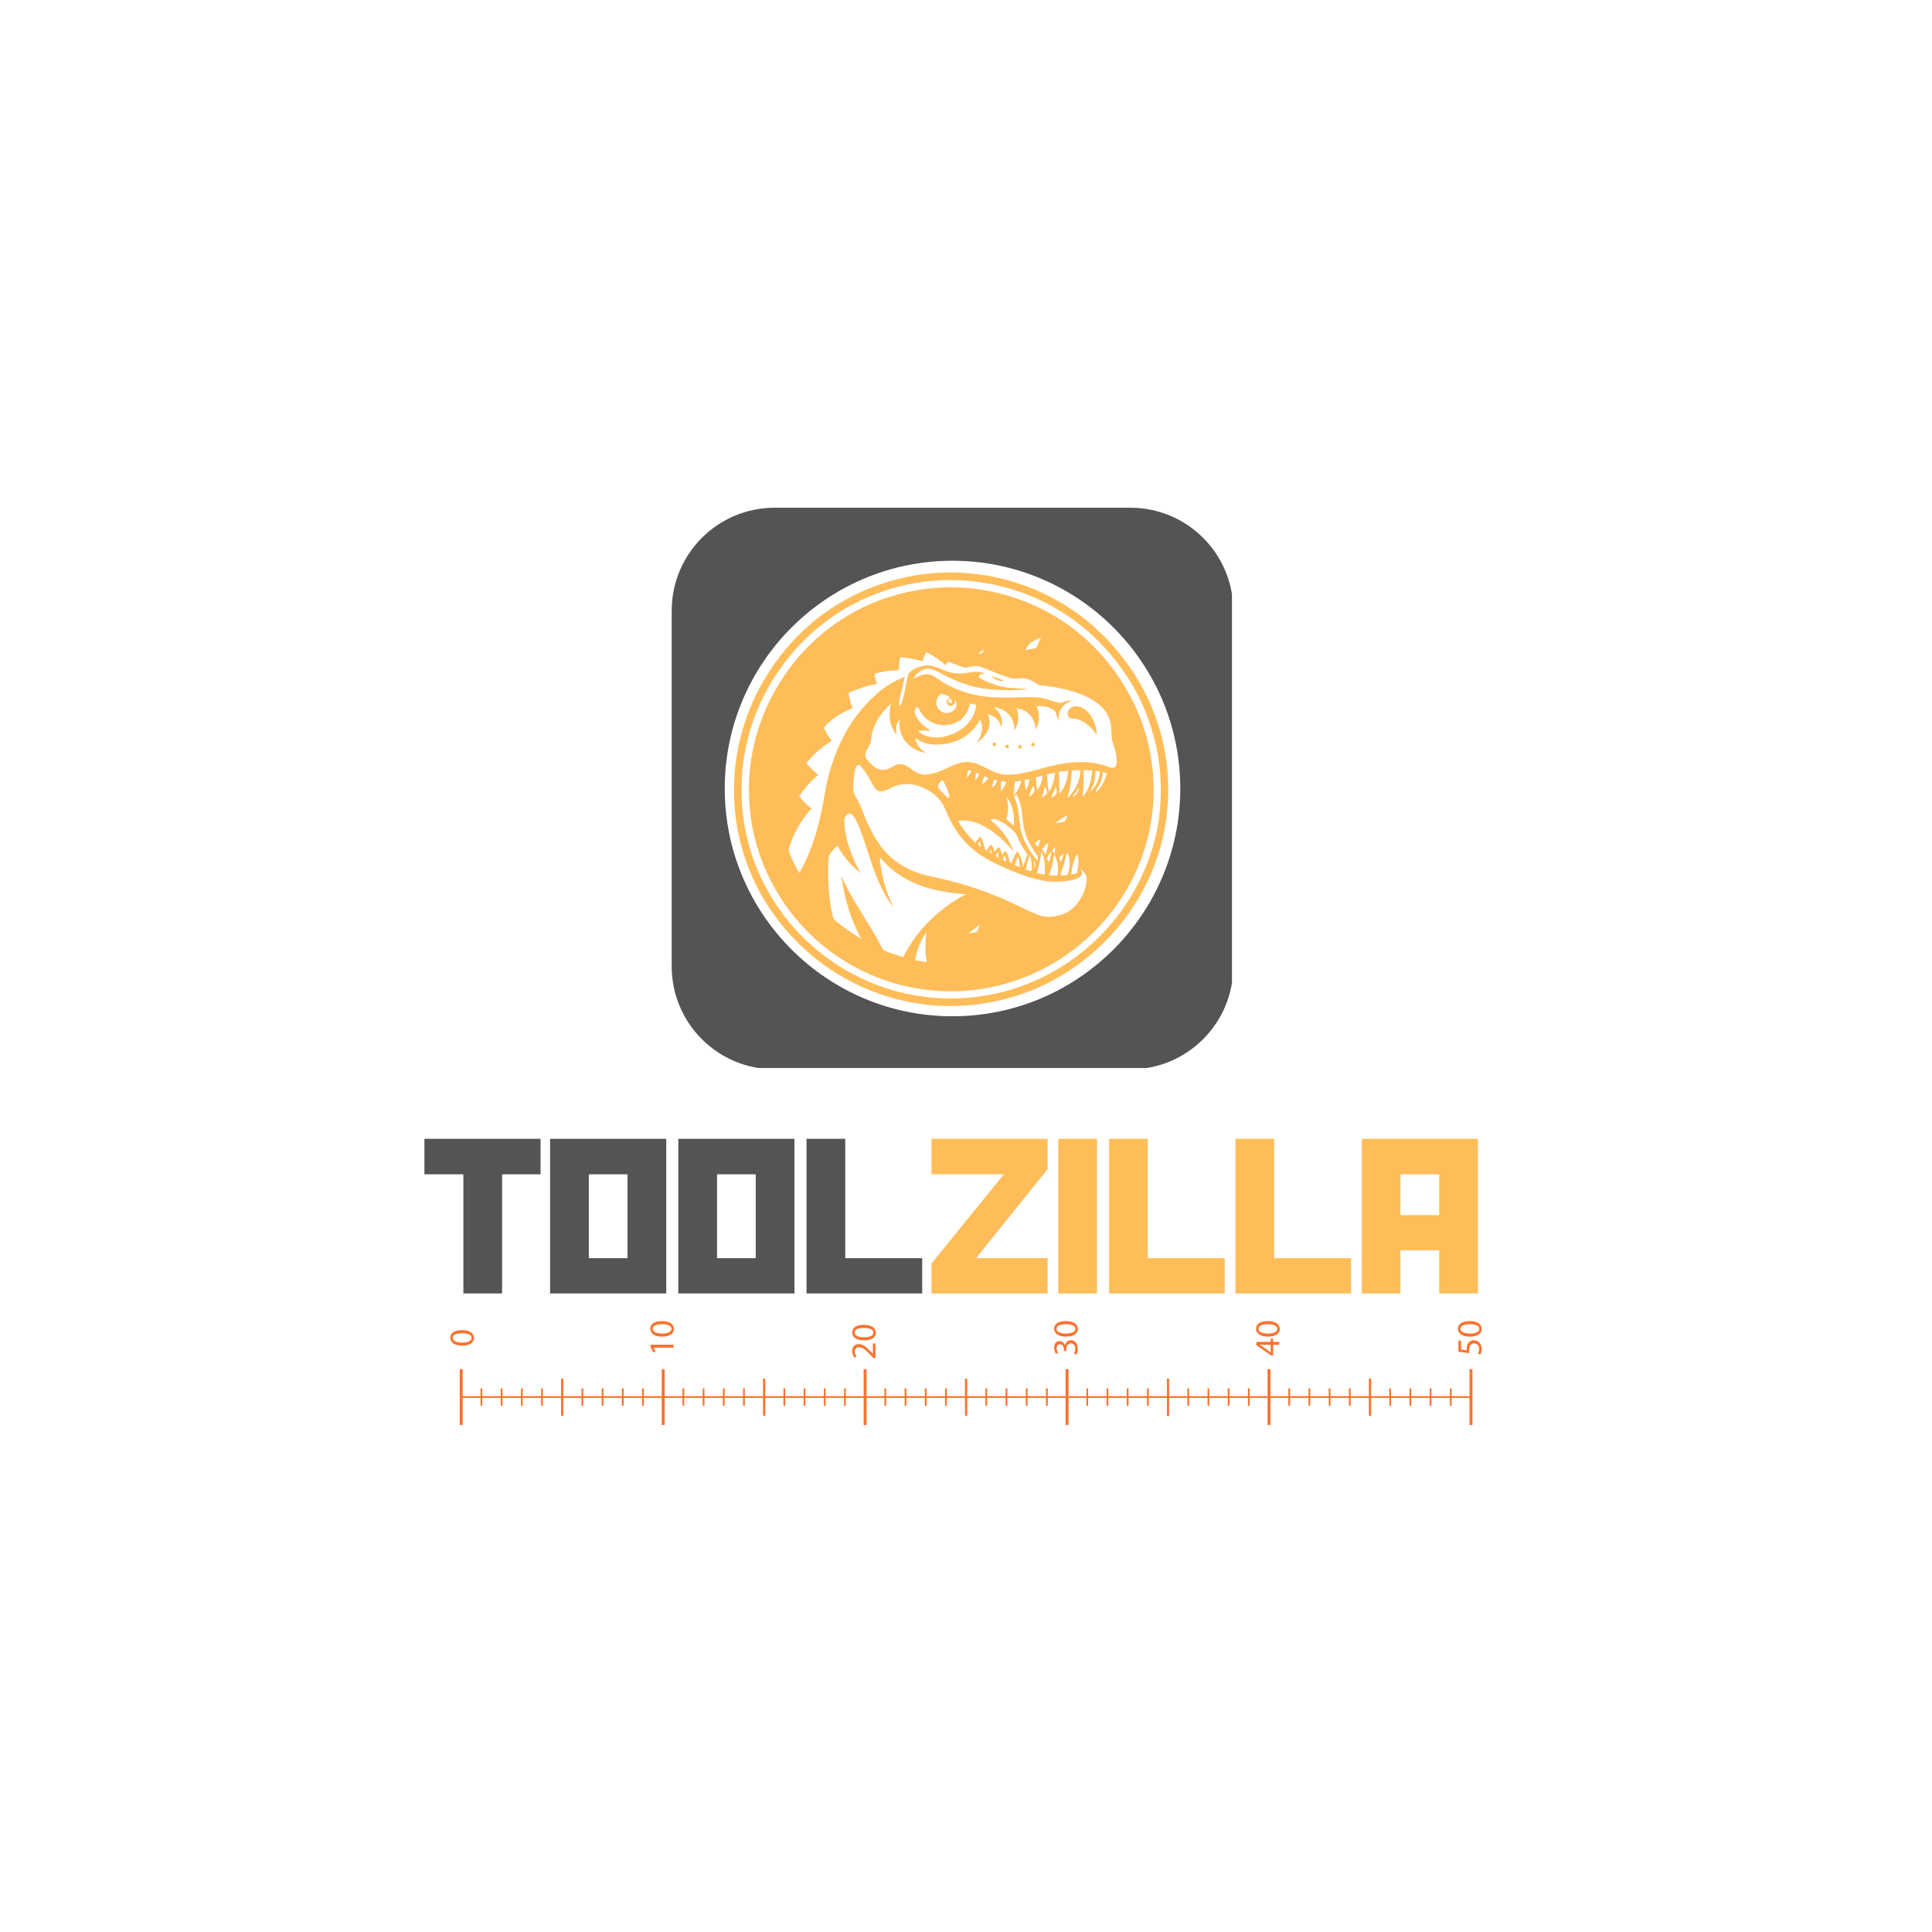 <?xml version="1.0" encoding="UTF-8"?> <svg xmlns="http://www.w3.org/2000/svg" xmlns:xlink="http://www.w3.org/1999/xlink" width="500" zoomAndPan="magnify" viewBox="0 0 375 375" height="500" preserveAspectRatio="xMidYMid meet" version="1.0"><defs><g></g><clipPath id="501d484b10"><path d="M 130.375 98.547 L 239.125 98.547 L 239.125 207.297 L 130.375 207.297 Z M 130.375 98.547 " clip-rule="nonzero"></path></clipPath><clipPath id="ebd2ccff06"><path d="M 142.109 111 L 227 111 L 227 195.512 L 142.109 195.512 Z M 142.109 111 " clip-rule="nonzero"></path></clipPath><clipPath id="2d2a6dd6f2"><path d="M 89 265 L 286 265 L 286 276.633 L 89 276.633 Z M 89 265 " clip-rule="nonzero"></path></clipPath><clipPath id="bca167ded6"><path d="M 87.406 258 L 92 258 L 92 262 L 87.406 262 Z M 87.406 258 " clip-rule="nonzero"></path></clipPath><clipPath id="22911bd738"><path d="M 126 256.383 L 131 256.383 L 131 260 L 126 260 Z M 126 256.383 " clip-rule="nonzero"></path></clipPath><clipPath id="d590358b0c"><path d="M 204 256.383 L 210 256.383 L 210 260 L 204 260 Z M 204 256.383 " clip-rule="nonzero"></path></clipPath><clipPath id="de9e388daa"><path d="M 243 256.383 L 249 256.383 L 249 260 L 243 260 Z M 243 256.383 " clip-rule="nonzero"></path></clipPath><clipPath id="805fd28ac6"><path d="M 283 260 L 287.656 260 L 287.656 263 L 283 263 Z M 283 260 " clip-rule="nonzero"></path></clipPath><clipPath id="301bc27c7e"><path d="M 283 256.383 L 287.656 256.383 L 287.656 260 L 283 260 Z M 283 256.383 " clip-rule="nonzero"></path></clipPath></defs><g clip-path="url(#501d484b10)"><path fill="#545454" d="M 184.879 197.258 C 160.504 197.258 140.672 177.426 140.672 153.051 C 140.672 128.672 160.504 108.84 184.879 108.84 C 209.258 108.84 229.09 128.672 229.09 153.051 C 229.09 177.426 209.258 197.258 184.879 197.258 Z M 219.398 98.547 L 150.363 98.547 C 139.324 98.547 130.375 107.492 130.375 118.531 L 130.375 187.57 C 130.375 198.605 139.324 207.555 150.363 207.555 L 219.398 207.555 C 230.438 207.555 239.383 198.605 239.383 187.57 L 239.383 118.531 C 239.383 107.492 230.438 98.547 219.398 98.547 " fill-opacity="1" fill-rule="nonzero"></path></g><g clip-path="url(#ebd2ccff06)"><path fill="#ffbd59" d="M 225.539 143.258 C 224.27 138.137 222.035 133.297 218.949 129.02 C 216.352 125.379 213.227 122.117 209.645 119.449 C 206.059 116.785 201.992 114.633 197.695 113.254 C 192.203 111.434 186.398 110.762 180.633 111.293 C 172.012 112.109 163.637 115.609 157.113 121.312 C 150.355 127.219 145.484 135.27 143.516 144.035 C 142.199 149.688 142.137 155.609 143.219 161.305 C 144.223 166.457 146.195 171.375 149.039 175.793 C 151.602 179.781 154.812 183.312 158.539 186.242 C 165.66 191.875 174.652 195.109 183.742 195.266 C 188.664 195.336 193.605 194.578 198.258 192.969 C 209.707 189.039 219.273 179.969 223.762 168.723 C 227.051 160.711 227.621 151.656 225.539 143.258 Z M 224.637 160.812 C 223.289 167.594 220.203 174.023 215.707 179.281 C 211.391 184.371 205.902 188.348 199.715 190.855 C 191.758 194.09 182.758 194.68 174.445 192.516 C 169.41 191.215 164.672 188.953 160.48 185.875 C 152.703 180.203 147.059 171.66 144.926 162.27 C 144.27 159.418 143.941 156.504 143.941 153.582 C 143.832 146.617 145.672 139.656 149.047 133.57 C 152.984 126.52 158.984 120.574 166.223 116.949 C 171.203 114.434 176.648 112.969 182.223 112.648 C 187.832 112.336 193.496 113.23 198.766 115.172 C 203.145 116.824 207.25 119.207 210.812 122.242 C 214.234 125.133 217.125 128.621 219.469 132.434 C 222.113 136.758 223.887 141.598 224.754 146.594 C 225.547 151.309 225.508 156.121 224.637 160.82 Z M 224.637 160.812 " fill-opacity="1" fill-rule="nonzero"></path></g><path fill="#ffbd59" d="M 210.477 137.621 C 209.777 137.188 208.863 136.875 208.07 137.242 C 207.273 137.609 206.922 138.723 207.562 139.32 C 208.078 139.586 208.699 139.43 209.238 139.633 C 210.805 140.148 212.027 141.379 212.926 142.727 C 212.816 141.918 212.723 141.09 212.434 140.328 C 212.059 139.266 211.43 138.246 210.477 137.621 Z M 210.477 137.621 " fill-opacity="1" fill-rule="nonzero"></path><path fill="#ffbd59" d="M 200.34 144.223 C 199.871 144.434 200.348 145.152 200.727 144.816 C 201.109 144.48 200.688 143.973 200.34 144.223 Z M 200.34 144.223 " fill-opacity="1" fill-rule="nonzero"></path><path fill="#ffbd59" d="M 219.242 134.863 C 217.078 130.883 214.281 127.234 210.922 124.188 C 203.074 117.02 192.203 113.27 181.598 114.105 C 179.043 114.316 176.5 114.734 174.039 115.453 C 166.527 117.48 159.707 121.891 154.719 127.852 C 149.734 133.812 146.516 141.082 145.617 148.734 C 145.043 153.949 145.445 159.285 146.949 164.312 C 149.648 173.477 155.836 181.566 163.977 186.562 C 168.242 189.203 172.98 190.996 177.926 191.836 C 182.922 192.734 188.09 192.578 193.043 191.477 C 200.012 189.949 206.512 186.43 211.684 181.52 C 217.195 176.305 221.184 169.48 222.906 162.094 C 223.871 158.164 224.098 154.074 223.777 150.043 C 223.336 144.723 221.793 139.555 219.242 134.863 Z M 199.949 124.82 C 200.598 124.367 201.336 124.07 202.039 123.723 C 201.758 124.414 201.438 125.102 201.117 125.777 C 200.426 125.941 199.73 126.066 199.031 126.184 C 199.316 125.723 199.551 125.211 199.949 124.82 Z M 190.988 126.074 C 190.863 126.332 190.809 126.652 190.613 126.859 C 190.379 126.867 190.137 126.859 189.906 126.84 C 190.223 126.52 190.613 126.301 190.988 126.074 Z M 177.637 186.344 C 177.98 184.41 178.684 182.508 179.844 180.91 C 179.539 182.852 179.547 184.832 179.859 186.773 C 179.121 186.633 178.379 186.5 177.637 186.344 Z M 181.91 177.352 C 179.172 179.695 176.883 182.57 175.301 185.812 C 174.078 185.383 172.848 184.98 171.637 184.527 C 171.453 184.441 171.383 184.223 171.273 184.066 C 170.516 182.664 169.746 181.277 168.91 179.922 C 166.969 176.672 164.812 173.531 163.316 170.039 C 163.875 174.289 165.109 178.473 167.172 182.234 C 165.305 181.09 163.48 179.852 161.82 178.426 C 161.719 178.215 161.688 177.98 161.633 177.754 C 160.898 174.605 160.691 171.367 160.75 168.148 C 160.781 167.516 160.75 166.875 160.891 166.254 C 161.203 165.387 161.898 164.734 162.566 164.141 C 163.629 166.246 165.234 168.055 167.086 169.496 C 165.996 167.672 165.195 165.691 164.578 163.668 C 164.18 162.254 163.859 160.797 163.898 159.332 C 163.906 158.914 163.992 158.43 164.352 158.156 C 164.711 157.883 165.094 157.875 165.387 158.109 C 165.816 158.477 166.059 159.008 166.309 159.504 C 167.172 161.383 167.789 163.363 168.434 165.324 C 169.34 168.148 170.297 170.969 171.73 173.57 C 172.23 174.469 172.809 175.316 173.461 176.109 C 171.918 173.086 171.031 169.746 170.742 166.363 C 172.277 168.203 174.164 169.715 176.281 170.82 C 179.727 172.66 183.656 173.289 187.504 173.57 C 185.469 174.566 183.633 175.902 181.91 177.352 Z M 189.469 180.965 C 188.992 181.043 188.508 181.098 188.027 181.121 C 188.711 180.547 189.445 180.016 190.207 179.547 C 189.973 180.023 189.828 180.578 189.469 180.965 Z M 209.832 174.281 C 209.184 175.379 208.32 176.391 207.188 177.031 C 206.199 177.586 205.078 177.832 203.961 177.949 C 202.551 178.082 201.227 177.461 199.965 176.922 C 197.695 175.895 195.492 174.738 193.168 173.836 C 189.141 172.191 184.941 171.016 180.695 170.102 C 178.379 169.637 176.117 168.77 174.188 167.391 C 172.762 166.387 171.527 165.133 170.562 163.676 C 169.191 161.703 168.211 159.488 167.352 157.254 C 167.047 156.473 166.738 155.695 166.285 154.984 C 165.965 154.48 165.652 153.941 165.629 153.332 C 165.566 152.312 165.715 151.285 165.816 150.27 C 165.91 149.688 165.973 149.031 166.395 148.586 C 166.668 148.316 167.008 148.594 167.188 148.82 C 167.969 149.789 168.605 150.855 169.215 151.938 C 169.559 152.547 169.855 153.285 170.555 153.559 C 171.535 153.785 172.41 153.16 173.258 152.781 C 174.918 151.977 176.883 152.031 178.59 152.648 C 180.297 153.262 182.043 154.488 183.016 156.152 C 183.578 157.184 183.957 158.289 184.496 159.332 C 185.617 161.516 187.152 163.488 189.07 165.031 C 190.527 166.23 192.195 167.133 193.902 167.938 C 196.355 169.051 198.859 170.117 201.5 170.734 C 203.746 171.25 206.121 171.305 208.359 170.742 C 208.973 170.578 209.699 170.359 209.969 169.723 C 210.156 169.379 209.887 169.043 209.77 168.723 C 210.383 169.16 210.938 169.801 210.922 170.602 C 210.914 171.895 210.445 173.148 209.832 174.281 Z M 182.09 152.602 C 182.121 152.078 182.516 151.672 182.922 151.395 C 183.594 152.289 183.957 153.363 184.262 154.434 C 184.363 154.648 184.199 154.812 184.043 154.93 C 183.523 154.488 183.086 153.965 182.594 153.488 C 182.359 153.238 182.059 152.977 182.09 152.602 Z M 191.168 160.473 C 193.332 161.68 195.172 163.395 196.762 165.289 C 195.859 162.871 194.309 160.758 192.266 159.184 C 192.477 158.992 192.773 158.922 193.051 158.992 C 194.059 159.23 194.953 159.793 195.75 160.441 C 196.387 160.961 197.105 161.477 197.41 162.285 C 197.922 163.559 198.641 164.742 199.434 165.848 C 199.152 166.691 198.75 167.484 198.531 168.352 L 198.391 168.297 L 198.523 168.273 C 198.445 167.445 198.234 166.637 197.898 165.871 C 197.805 165.676 197.703 165.473 197.527 165.332 C 197.348 165.195 197.324 165.496 197.238 165.582 C 196.848 166.184 196.59 166.859 196.27 167.492 L 196.137 167.547 C 195.75 166.777 195.781 165.801 195.133 165.156 C 194.898 165.395 194.695 165.66 194.488 165.918 C 194.355 165.402 194.23 164.875 193.902 164.445 C 193.496 164.617 193.277 165.016 193.051 165.363 C 192.812 164.891 192.812 164.25 192.32 163.938 C 191.938 164.234 191.781 164.711 191.539 165.109 C 191.395 165.008 191.207 164.93 191.168 164.742 C 190.887 163.953 190.863 163.035 190.27 162.387 C 189.852 162.684 189.625 163.16 189.336 163.566 C 188.02 162.301 186.828 160.891 185.93 159.301 C 187.754 159.109 189.594 159.52 191.168 160.473 Z M 187.629 150.895 C 187.723 150.426 187.84 149.965 187.918 149.5 L 188.578 149.641 C 188.371 150.129 188.043 150.559 187.629 150.895 Z M 189.297 151.402 C 189.359 150.934 189.391 150.457 189.414 149.988 C 189.641 150.066 189.875 150.152 190.098 150.246 C 189.883 150.668 189.688 151.113 189.297 151.402 Z M 190.605 152.156 C 190.762 151.664 190.895 151.168 190.996 150.66 C 191.27 150.777 191.539 150.887 191.812 151.012 C 191.516 151.484 191.152 151.969 190.605 152.156 Z M 192.539 152.867 C 192.672 152.344 192.82 151.828 192.906 151.309 C 193.137 151.379 193.371 151.457 193.598 151.539 C 193.348 152.062 193.027 152.555 192.539 152.867 Z M 195.375 154.719 C 196.652 156.262 196.895 158.367 196.793 160.301 C 196.316 159.816 195.797 159.387 195.305 158.93 C 195.797 157.582 195.766 156.09 195.375 154.719 Z M 199.152 153.363 C 198.953 152.727 198.961 152.047 198.875 151.387 C 199.184 151.355 199.496 151.301 199.801 151.23 C 199.738 151.977 199.512 152.703 199.152 153.363 Z M 200.566 152.57 C 200.742 152.859 200.883 153.223 200.773 153.559 C 200.527 154.02 200.176 154.488 199.637 154.625 C 199.926 153.934 200.191 153.215 200.566 152.57 Z M 201.297 166.02 C 201.547 166.293 201.398 166.66 201.352 166.969 C 200.695 166.371 200.246 165.605 199.77 164.867 C 198.969 163.582 198.297 162.18 198.07 160.668 C 197.742 158.633 197.773 156.473 196.809 154.602 L 197.27 154.199 C 198.359 155.977 198.359 158.117 198.648 160.121 C 198.922 162.301 200.035 164.266 201.297 166.02 Z M 208.188 154.727 C 208.273 154.41 208.512 154.176 208.707 153.926 C 208.902 153.676 209.207 153.176 209.473 152.82 C 209.387 153.629 208.902 154.34 208.188 154.727 Z M 209.059 169.355 C 208.84 169.738 208.297 169.637 207.93 169.746 C 208.016 169.113 208 168.465 208.227 167.859 C 208.449 167.25 208.723 166.426 209.066 165.746 C 209.496 166.906 209.363 168.195 209.059 169.363 Z M 207.219 154.828 C 207.305 154.324 207.469 153.832 207.586 153.332 C 207.867 152.094 208.008 150.824 208.016 149.555 C 208.582 149.5 209.16 149.469 209.738 149.477 C 209.598 151.477 208.77 153.504 207.219 154.828 Z M 206.652 167.172 C 206.809 166.605 206.875 166.012 207.156 165.48 C 207.602 166.199 207.609 167.094 207.594 167.914 C 207.539 168.574 207.469 169.27 207.148 169.863 C 206.73 169.922 206.301 169.91 205.871 169.914 C 206.043 168.98 206.441 168.102 206.652 167.172 Z M 205.855 167.273 C 205.777 166.984 205.566 166.668 205.684 166.363 L 206.441 165.637 C 206.363 166.223 206.168 166.777 205.855 167.273 Z M 205.637 154.066 C 205.629 152.656 205.574 151.246 205.527 149.828 C 206.129 149.742 206.738 149.664 207.344 149.609 C 207.188 151.199 206.777 152.883 205.637 154.059 Z M 207.18 158.25 C 207 158.68 206.859 159.141 206.59 159.52 C 206.004 159.629 205.418 159.707 204.828 159.762 C 205.551 159.176 206.363 158.703 207.18 158.25 Z M 202.277 164.906 C 202.621 164.422 202.934 163.898 203.434 163.566 C 203.449 164.375 203.191 165.148 202.887 165.895 C 202.723 165.527 202.559 165.172 202.27 164.898 Z M 202.77 169.754 C 202.27 169.668 201.781 169.59 201.281 169.488 C 201.453 168.809 201.594 168.117 201.773 167.438 C 201.953 166.762 202 165.988 202.133 165.266 C 202.816 166.645 202.887 168.234 202.77 169.746 Z M 203.238 166.566 C 203.441 166.066 203.766 165.629 204.102 165.211 C 204.008 165.918 203.812 166.605 203.668 167.305 C 203.48 167.086 203.207 166.875 203.238 166.566 Z M 204.234 167.891 C 204.383 167.227 204.43 166.543 204.609 165.887 C 204.914 166.207 205 166.652 205.133 167.055 C 205.426 167.984 205.348 168.973 205.281 169.922 C 204.719 169.938 204.148 169.922 203.59 169.879 C 203.828 169.23 204.094 168.574 204.234 167.891 Z M 204.188 165.133 C 204.375 164.891 204.586 164.664 204.812 164.453 C 204.805 164.844 204.781 165.234 204.734 165.621 C 204.547 165.457 204.375 165.289 204.188 165.133 Z M 205.047 154.035 C 204.82 154.426 204.43 154.672 204.047 154.875 C 204.258 154.098 204.695 153.402 204.945 152.641 C 205.062 153.09 205.188 153.574 205.047 154.035 Z M 203.59 153.621 C 203.348 152.539 203.285 151.434 203.223 150.324 C 203.746 150.191 204.273 150.066 204.805 149.973 C 204.625 151.254 204.383 152.578 203.59 153.621 Z M 203.285 153.84 C 203.059 154.27 202.645 154.57 202.254 154.836 C 202.402 154.113 202.676 153.426 202.801 152.695 C 203.02 153.051 203.176 153.434 203.285 153.84 Z M 201.297 153.309 C 201.188 152.5 201.141 151.688 201.062 150.879 L 202.379 150.574 C 202.254 151.539 202.031 152.609 201.297 153.309 Z M 201.977 162.863 C 201.836 163.379 201.617 163.859 201.492 164.375 C 201.273 164.172 201.062 163.961 200.867 163.738 C 201.164 163.363 201.539 163.066 201.969 162.863 Z M 200.828 168.59 C 200.75 168.086 200.711 167.57 200.652 167.062 C 201.109 167.453 200.922 168.086 200.828 168.59 Z M 200.277 169.09 C 199.871 169.012 199.465 168.902 199.07 168.77 C 199.293 167.859 199.527 166.945 199.848 166.066 C 200.324 167 200.277 168.07 200.277 169.09 Z M 196.754 154.348 C 196.785 153.465 196.918 152.594 196.957 151.719 C 197.379 151.664 197.797 151.625 198.219 151.578 C 198.008 152.617 197.535 153.613 196.754 154.348 Z M 194.277 153.512 C 194.27 152.883 194.285 152.25 194.309 151.617 L 195.312 151.734 C 195.125 152.406 194.766 153.02 194.277 153.512 Z M 197.969 168.32 C 197.633 168.172 197.301 168.039 196.957 167.898 C 197.129 167.336 197.363 166.801 197.551 166.246 C 197.836 166.891 197.836 167.617 197.969 168.32 Z M 195.312 167.156 C 195.094 167.078 194.867 167.016 194.672 166.891 C 194.773 166.645 194.781 166.168 195.07 166.105 C 195.172 166.449 195.25 166.801 195.312 167.156 Z M 193.816 166.457 C 193.637 166.348 193.449 166.238 193.262 166.137 C 193.41 165.863 193.543 165.582 193.754 165.348 C 193.793 165.715 193.801 166.082 193.816 166.457 Z M 192.438 165.699 L 192.094 165.434 C 192.164 165.195 192.266 164.961 192.383 164.742 C 192.43 165.062 192.445 165.379 192.438 165.699 Z M 190.473 164.414 C 190.246 164.281 190.043 164.125 189.852 163.945 C 189.934 163.723 190.035 163.512 190.152 163.301 C 190.27 163.668 190.379 164.039 190.473 164.414 Z M 210.305 149.469 C 210.859 149.492 211.414 149.516 211.973 149.555 C 211.848 151.363 211.457 153.309 210.125 154.633 C 210.172 154.035 210.234 153.441 210.297 152.852 C 210.383 151.727 210.312 150.598 210.305 149.469 Z M 212.637 152.453 C 212.332 152.875 212.027 153.301 211.613 153.621 C 211.762 153.223 212.004 152.875 212.152 152.477 C 212.52 151.562 212.582 150.574 212.629 149.609 L 213.492 149.758 C 213.391 150.699 213.188 151.664 212.637 152.453 Z M 212.73 153.77 C 212.66 153.191 213.125 152.805 213.383 152.344 C 213.836 151.594 213.93 150.699 214.117 149.867 L 214.848 150.051 C 214.516 151.457 213.836 152.828 212.73 153.77 Z M 216.758 147.934 C 216.742 148.301 216.672 148.719 216.336 148.93 C 216.004 149.141 215.598 149.008 215.262 148.883 C 212.926 147.957 210.352 147.785 207.867 148.012 C 205.379 148.238 202.934 148.961 200.504 149.617 C 198.328 150.121 196.031 150.73 193.809 150.113 C 191.969 149.602 190.434 148.293 188.531 147.973 C 186.965 147.668 185.43 148.309 184.043 148.977 C 182.656 149.648 180.996 150.395 179.32 150.355 C 178.543 150.27 177.801 149.973 177.18 149.492 C 176.406 148.922 175.566 148.254 174.551 148.324 C 173.969 148.332 173.484 148.68 173.004 148.961 C 172.262 149.391 171.328 149.578 170.508 149.273 C 169.691 148.969 169.137 148.383 168.598 147.777 C 168.281 147.41 167.914 146.988 167.953 146.469 C 167.977 145.453 168.98 144.801 169.059 143.793 C 169.238 140.98 170.812 138.41 172.926 136.602 C 172.426 138.629 172.605 140.996 174.055 142.609 C 173.828 141.621 173.875 140.477 174.566 139.68 C 174.445 141.285 174.855 142.984 175.996 144.176 C 176.945 145.293 178.34 145.898 179.75 146.164 C 179.25 145.773 178.699 145.422 178.324 144.902 C 177.973 144.441 177.754 143.879 177.715 143.305 C 178.598 143.902 179.602 144.34 180.672 144.465 C 182.727 144.699 184.809 144.309 186.648 143.352 C 188.16 142.523 189.445 141.238 190.207 139.688 C 190.691 140.469 190.691 141.441 190.473 142.305 C 190.309 143 189.941 143.625 189.555 144.207 C 190.66 143.469 191.633 142.414 191.969 141.098 C 192.188 140.266 192.047 139.375 191.695 138.598 C 192.438 138.777 193.16 139.137 193.652 139.742 C 194.012 140.156 194.223 140.672 194.402 141.176 C 194.57 140.281 194.465 139.312 194.027 138.504 C 193.762 138.012 193.316 137.668 192.945 137.266 C 194.16 137.414 195.375 137.988 196.09 139.012 C 196.691 139.82 196.934 140.84 196.895 141.832 C 197.688 140.539 197.93 138.879 197.285 137.469 C 198.25 137.637 199.23 138.004 199.902 138.762 C 200.574 139.516 200.938 140.578 201.078 141.605 C 201.734 140.195 201.945 138.496 201.164 137.086 C 202.363 137.023 203.684 137.117 204.641 137.926 C 204.953 138.129 204.984 138.52 205.078 138.848 C 205.172 139.172 205.379 139.562 205.598 139.891 C 205.488 139.305 205.434 138.684 205.668 138.121 C 206.113 137.047 207.102 136.266 208.203 135.934 C 207.68 135.926 207.156 136.012 206.668 136.18 C 206.301 136.289 205.926 136.508 205.527 136.398 C 204.531 136.203 203.598 135.777 202.605 135.566 C 200.789 135.176 198.93 135.324 197.09 135.371 C 194.441 135.41 191.75 135.441 189.148 134.84 C 186.828 134.352 184.605 133.414 182.594 132.16 C 181.738 131.621 180.918 130.812 179.828 130.867 C 178.941 130.93 178.129 131.367 177.32 131.699 C 177.816 130.695 178.816 129.926 179.945 129.809 C 180.848 129.723 181.668 130.203 182.445 130.602 C 184.715 131.832 187.113 132.863 189.641 133.414 C 192.93 134.125 196.316 133.984 199.66 133.836 C 198.148 133.555 196.598 133.664 195.078 133.391 C 193.902 133.219 192.789 132.801 191.695 132.355 C 191.121 132.09 190.512 131.863 190.027 131.453 C 189.883 131.273 190.098 131.102 190.223 130.992 C 190.512 130.82 190.871 130.789 191.191 130.727 C 190.496 130.453 189.75 130.344 189.008 130.414 C 188.391 130.469 187.793 130.617 187.176 130.672 C 185.859 130.805 184.496 130.656 183.273 130.109 C 182.051 129.566 180.625 128.941 179.195 129.246 C 178.152 129.457 177.062 129.902 176.367 130.734 C 175.676 132.84 175.691 135.152 174.668 137.156 C 174.422 136.445 174.574 135.691 174.762 134.988 C 175.082 133.789 175.34 132.574 175.621 131.367 C 171.723 132.84 168.566 135.785 166.129 139.098 C 163.113 143.211 161.234 148.074 160.262 153.059 C 159.449 157.969 158.414 162.918 156.207 167.406 C 155.875 168.102 155.516 168.77 155.141 169.441 C 154.309 168.016 153.543 166.527 153.074 164.938 C 153.871 161.969 155.461 159.223 157.504 156.941 C 156.613 156.246 155.82 155.445 155.141 154.539 C 156.137 152.969 157.426 151.594 158.828 150.379 C 157.977 149.719 157.215 148.961 156.535 148.129 C 157.875 146.398 159.59 144.973 161.422 143.785 C 160.828 142.992 160.324 142.137 159.895 141.238 C 161.375 139.508 163.363 138.27 165.473 137.469 C 165.133 136.5 164.812 135.512 164.711 134.492 C 166.48 133.664 168.359 133.102 170.266 132.707 C 169.961 132.105 169.754 131.461 169.77 130.781 C 171.281 130.289 172.895 130.148 174.477 130.078 C 174.5 129.238 174.539 128.391 174.754 127.57 C 176.219 127.688 177.66 127.945 179.082 128.328 C 179.25 127.727 179.461 127.125 179.805 126.598 C 181.16 127.258 182.414 128.102 183.547 129.098 C 183.688 128.879 183.816 128.652 184.004 128.473 C 184.387 128.488 184.73 128.715 185.09 128.832 C 185.859 129.105 186.617 129.434 187.418 129.621 C 188.406 129.395 189.461 129.074 190.457 129.465 C 192.32 130.164 194.137 131.016 196.055 131.582 C 197.152 131.957 198.328 131.438 199.434 131.785 C 200.262 132.02 200.961 132.535 201.688 132.973 C 203.773 133.195 205.863 133.523 207.891 134.109 C 209.914 134.691 211.707 135.426 213.266 136.703 C 214.414 137.629 215.293 138.918 215.551 140.383 C 215.855 141.715 215.574 143.133 216.078 144.426 C 216.492 145.531 216.789 146.734 216.75 147.941 Z M 183.742 136.164 C 183.672 136.719 184.34 137.195 184.84 136.93 C 185.301 136.797 185.391 136.234 185.336 135.824 C 185.586 136.242 185.805 136.758 185.555 137.234 C 185.074 138.52 183.172 138.785 182.297 137.754 C 181.395 136.891 181.637 135.199 182.773 134.652 C 183.367 134.785 183.926 135.027 184.434 135.371 C 184.121 135.551 183.727 135.77 183.742 136.164 Z M 184.59 135.652 C 184.762 135.887 184.84 136.148 184.738 136.43 C 184.543 136.438 184.348 136.43 184.152 136.422 L 183.996 136.059 C 184.059 135.762 184.301 135.66 184.582 135.652 Z M 185.176 140.422 C 186.844 139.797 188.027 138.301 188.238 136.531 C 188.641 136.633 189.055 136.719 189.469 136.789 C 189.359 138.465 188.469 140.023 187.184 141.074 C 185.789 142.23 184.082 142.945 182.281 143.133 C 180.84 143.195 179.211 142.945 178.191 141.84 C 179.012 141.801 179.836 141.785 180.664 141.824 C 179.406 140.996 178.082 140 177.609 138.504 C 177.422 138.012 177.586 137.25 178.23 137.281 C 178.621 138.238 179.211 139.129 180.07 139.727 C 181.543 140.793 183.461 141.059 185.168 140.422 Z M 185.176 140.422 " fill-opacity="1" fill-rule="nonzero"></path><path fill="#ffbd59" d="M 195.398 144.535 C 195.148 144.613 195.039 144.957 195.25 145.137 C 195.461 145.312 195.688 145.246 195.797 145.059 C 195.906 144.871 195.688 144.426 195.398 144.535 Z M 195.398 144.535 " fill-opacity="1" fill-rule="nonzero"></path><path fill="#ffbd59" d="M 192.852 144.168 C 192.469 144.371 192.789 144.996 193.168 144.785 C 193.551 144.574 193.27 143.863 192.852 144.168 Z M 192.852 144.168 " fill-opacity="1" fill-rule="nonzero"></path><path fill="#ffbd59" d="M 197.758 144.691 C 197.418 144.949 197.836 145.523 198.18 145.246 C 198.523 144.965 198.102 144.316 197.758 144.691 Z M 197.758 144.691 " fill-opacity="1" fill-rule="nonzero"></path><path fill="#ffbd59" d="M 194.906 132.168 C 194.098 131.723 193.199 131.461 192.297 131.273 C 193.043 131.809 193.949 132.332 194.906 132.168 Z M 194.906 132.168 " fill-opacity="1" fill-rule="nonzero"></path><g clip-path="url(#2d2a6dd6f2)"><path fill="#fa722e" d="M 89.809 265.754 L 89.238 265.754 L 89.238 276.586 L 89.809 276.586 L 89.809 271.34 L 93.273 271.34 L 93.273 272.859 L 93.613 272.859 L 93.613 271.34 L 97.191 271.34 L 97.191 272.859 L 97.531 272.859 L 97.531 271.34 L 101.113 271.34 L 101.113 272.859 L 101.453 272.859 L 101.453 271.34 L 105.031 271.34 L 105.031 272.859 L 105.371 272.859 L 105.371 271.34 L 108.91 271.34 L 108.91 274.801 L 109.336 274.801 L 109.336 271.34 L 112.871 271.34 L 112.871 272.859 L 113.211 272.859 L 113.211 271.34 L 116.793 271.34 L 116.793 272.859 L 117.133 272.859 L 117.133 271.34 L 120.711 271.34 L 120.711 272.859 L 121.051 272.859 L 121.051 271.34 L 124.633 271.34 L 124.633 272.859 L 124.973 272.859 L 124.973 271.34 L 128.438 271.34 L 128.438 276.586 L 129.008 276.586 L 129.008 271.34 L 132.473 271.34 L 132.473 272.859 L 132.812 272.859 L 132.812 271.34 L 136.391 271.34 L 136.391 272.859 L 136.73 272.859 L 136.73 271.34 L 140.312 271.34 L 140.312 272.859 L 140.652 272.859 L 140.652 271.34 L 144.23 271.34 L 144.23 272.859 L 144.57 272.859 L 144.57 271.34 L 148.105 271.34 L 148.105 274.801 L 148.535 274.801 L 148.535 271.34 L 152.07 271.34 L 152.07 272.859 L 152.41 272.859 L 152.41 271.34 L 155.988 271.34 L 155.988 272.859 L 156.328 272.859 L 156.328 271.34 L 159.91 271.34 L 159.91 272.859 L 160.25 272.859 L 160.25 271.34 L 163.828 271.34 L 163.828 272.859 L 164.168 272.859 L 164.168 271.34 L 167.633 271.34 L 167.633 276.586 L 168.203 276.586 L 168.203 271.34 L 171.668 271.34 L 171.668 272.859 L 172.008 272.859 L 172.008 271.34 L 175.59 271.34 L 175.59 272.859 L 175.93 272.859 L 175.93 271.34 L 179.508 271.34 L 179.508 272.859 L 179.848 272.859 L 179.848 271.34 L 183.43 271.34 L 183.43 272.859 L 183.77 272.859 L 183.77 271.34 L 187.305 271.34 L 187.305 274.801 L 187.73 274.801 L 187.73 271.34 L 191.27 271.34 L 191.27 272.859 L 191.609 272.859 L 191.609 271.34 L 195.188 271.34 L 195.188 272.859 L 195.527 272.859 L 195.527 271.34 L 199.109 271.34 L 199.109 272.859 L 199.449 272.859 L 199.449 271.34 L 203.027 271.34 L 203.027 272.859 L 203.367 272.859 L 203.367 271.34 L 206.832 271.34 L 206.832 276.586 L 207.402 276.586 L 207.402 271.34 L 210.867 271.34 L 210.867 272.859 L 211.207 272.859 L 211.207 271.34 L 214.789 271.34 L 214.789 272.859 L 215.125 272.859 L 215.125 271.34 L 218.707 271.34 L 218.707 272.859 L 219.047 272.859 L 219.047 271.34 L 222.629 271.34 L 222.629 272.859 L 222.965 272.859 L 222.965 271.34 L 226.504 271.34 L 226.504 274.801 L 226.93 274.801 L 226.93 271.34 L 230.465 271.34 L 230.465 272.859 L 230.805 272.859 L 230.805 271.34 L 234.387 271.34 L 234.387 272.859 L 234.727 272.859 L 234.727 271.34 L 238.305 271.34 L 238.305 272.859 L 238.645 272.859 L 238.645 271.34 L 242.227 271.34 L 242.227 272.859 L 242.566 272.859 L 242.566 271.34 L 246.031 271.34 L 246.031 276.586 L 246.602 276.586 L 246.602 271.34 L 250.066 271.34 L 250.066 272.859 L 250.406 272.859 L 250.406 271.34 L 253.984 271.34 L 253.984 272.859 L 254.324 272.859 L 254.324 271.34 L 257.906 271.34 L 257.906 272.859 L 258.246 272.859 L 258.246 271.34 L 261.824 271.34 L 261.824 272.859 L 262.164 272.859 L 262.164 271.34 L 265.699 271.34 L 265.699 274.801 L 266.129 274.801 L 266.129 271.34 L 269.664 271.34 L 269.664 272.859 L 270.004 272.859 L 270.004 271.34 L 273.586 271.34 L 273.586 272.859 L 273.926 272.859 L 273.926 271.34 L 277.504 271.34 L 277.504 272.859 L 277.844 272.859 L 277.844 271.34 L 281.426 271.34 L 281.426 272.859 L 281.766 272.859 L 281.766 271.34 L 285.23 271.34 L 285.23 276.586 L 285.801 276.586 L 285.801 265.754 L 285.23 265.754 L 285.23 271 L 281.766 271 L 281.766 269.484 L 281.426 269.484 L 281.426 271 L 277.844 271 L 277.844 269.484 L 277.504 269.484 L 277.504 271 L 273.926 271 L 273.926 269.484 L 273.586 269.484 L 273.586 271 L 270.004 271 L 270.004 269.484 L 269.664 269.484 L 269.664 271 L 266.129 271 L 266.129 267.586 L 265.699 267.586 L 265.699 271 L 262.164 271 L 262.164 269.484 L 261.824 269.484 L 261.824 271 L 258.246 271 L 258.246 269.484 L 257.906 269.484 L 257.906 271 L 254.324 271 L 254.324 269.484 L 253.984 269.484 L 253.984 271 L 250.406 271 L 250.406 269.484 L 250.066 269.484 L 250.066 271 L 246.602 271 L 246.602 265.754 L 246.031 265.754 L 246.031 271 L 242.566 271 L 242.566 269.484 L 242.227 269.484 L 242.227 271 L 238.645 271 L 238.645 269.484 L 238.305 269.484 L 238.305 271 L 234.727 271 L 234.727 269.484 L 234.387 269.484 L 234.387 271 L 230.805 271 L 230.805 269.484 L 230.465 269.484 L 230.465 271 L 226.93 271 L 226.93 267.586 L 226.504 267.586 L 226.504 271 L 222.965 271 L 222.965 269.484 L 222.629 269.484 L 222.629 271 L 219.047 271 L 219.047 269.484 L 218.707 269.484 L 218.707 271 L 215.125 271 L 215.125 269.484 L 214.789 269.484 L 214.789 271 L 211.207 271 L 211.207 269.484 L 210.867 269.484 L 210.867 271 L 207.402 271 L 207.402 265.754 L 206.832 265.754 L 206.832 271 L 203.367 271 L 203.367 269.484 L 203.027 269.484 L 203.027 271 L 199.449 271 L 199.449 269.484 L 199.109 269.484 L 199.109 271 L 195.527 271 L 195.527 269.484 L 195.188 269.484 L 195.188 271 L 191.609 271 L 191.609 269.484 L 191.27 269.484 L 191.27 271 L 187.73 271 L 187.73 267.586 L 187.305 267.586 L 187.305 271 L 183.77 271 L 183.77 269.484 L 183.43 269.484 L 183.43 271 L 179.848 271 L 179.848 269.484 L 179.508 269.484 L 179.508 271 L 175.93 271 L 175.93 269.484 L 175.59 269.484 L 175.59 271 L 172.008 271 L 172.008 269.484 L 171.668 269.484 L 171.668 271 L 168.203 271 L 168.203 265.754 L 167.633 265.754 L 167.633 271 L 164.168 271 L 164.168 269.484 L 163.828 269.484 L 163.828 271 L 160.25 271 L 160.25 269.484 L 159.91 269.484 L 159.91 271 L 156.328 271 L 156.328 269.484 L 155.988 269.484 L 155.988 271 L 152.41 271 L 152.41 269.484 L 152.07 269.484 L 152.07 271 L 148.535 271 L 148.535 267.586 L 148.105 267.586 L 148.105 271 L 144.57 271 L 144.57 269.484 L 144.23 269.484 L 144.23 271 L 140.652 271 L 140.652 269.484 L 140.312 269.484 L 140.312 271 L 136.73 271 L 136.73 269.484 L 136.391 269.484 L 136.391 271 L 132.812 271 L 132.812 269.484 L 132.473 269.484 L 132.473 271 L 129.008 271 L 129.008 265.754 L 128.438 265.754 L 128.438 271 L 124.973 271 L 124.973 269.484 L 124.633 269.484 L 124.633 271 L 121.051 271 L 121.051 269.484 L 120.711 269.484 L 120.711 271 L 117.133 271 L 117.133 269.484 L 116.793 269.484 L 116.793 271 L 113.211 271 L 113.211 269.484 L 112.871 269.484 L 112.871 271 L 109.336 271 L 109.336 267.586 L 108.91 267.586 L 108.91 271 L 105.371 271 L 105.371 269.484 L 105.031 269.484 L 105.031 271 L 101.453 271 L 101.453 269.484 L 101.113 269.484 L 101.113 271 L 97.531 271 L 97.531 269.484 L 97.191 269.484 L 97.191 271 L 93.613 271 L 93.613 269.484 L 93.273 269.484 L 93.273 271 L 89.809 271 Z M 89.809 265.754 " fill-opacity="1" fill-rule="nonzero"></path></g><g clip-path="url(#bca167ded6)"><path fill="#fa722e" d="M 89.656 258.18 C 91.168 258.18 92 258.742 92 259.727 C 92 260.594 91.188 261.184 89.719 261.195 C 88.227 261.195 87.406 260.555 87.406 259.648 C 87.406 258.715 88.242 258.18 89.656 258.18 Z M 89.727 260.594 C 90.879 260.594 91.535 260.238 91.535 259.691 C 91.535 259.074 90.82 258.781 89.684 258.781 C 88.59 258.781 87.871 259.062 87.871 259.684 C 87.871 260.211 88.516 260.594 89.727 260.594 Z M 89.727 260.594 " fill-opacity="1" fill-rule="nonzero"></path></g><path fill="#fa722e" d="M 126.844 261.582 L 126.844 261.598 L 127.262 262.367 L 126.805 262.484 L 126.285 261.512 L 126.285 261 L 130.727 261 L 130.727 261.582 Z M 126.844 261.582 " fill-opacity="1" fill-rule="nonzero"></path><g clip-path="url(#22911bd738)"><path fill="#fa722e" d="M 128.457 256.426 C 129.969 256.426 130.805 256.988 130.805 257.973 C 130.805 258.84 129.988 259.43 128.52 259.441 C 127.027 259.441 126.207 258.797 126.207 257.895 C 126.207 256.961 127.043 256.426 128.457 256.426 Z M 128.527 258.84 C 129.684 258.84 130.34 258.484 130.34 257.938 C 130.34 257.32 129.621 257.027 128.484 257.027 C 127.391 257.027 126.672 257.309 126.672 257.93 C 126.672 258.457 127.316 258.84 128.527 258.84 Z M 128.527 258.84 " fill-opacity="1" fill-rule="nonzero"></path></g><path fill="#fa722e" d="M 169.926 263.613 L 169.559 263.613 L 169.098 263.141 C 168.02 262.008 167.445 261.492 166.773 261.488 C 166.324 261.488 165.906 261.707 165.906 262.367 C 165.906 262.773 166.109 263.105 166.281 263.312 L 165.859 263.504 C 165.598 263.195 165.406 262.758 165.406 262.246 C 165.406 261.289 166.062 260.883 166.699 260.883 C 167.52 260.883 168.184 261.48 169.086 262.418 L 169.414 262.773 L 169.426 262.773 L 169.426 260.773 L 169.926 260.773 Z M 169.926 263.613 " fill-opacity="1" fill-rule="nonzero"></path><path fill="#fa722e" d="M 167.656 257.152 C 169.168 257.152 170 257.711 170 258.695 C 170 259.566 169.188 260.152 167.719 260.168 C 166.227 260.168 165.406 259.523 165.406 258.621 C 165.406 257.684 166.242 257.152 167.656 257.152 Z M 167.727 259.566 C 168.879 259.566 169.535 259.211 169.535 258.664 C 169.535 258.047 168.82 257.754 167.684 257.754 C 166.59 257.754 165.871 258.031 165.871 258.656 C 165.871 259.184 166.516 259.566 167.727 259.566 Z M 167.727 259.566 " fill-opacity="1" fill-rule="nonzero"></path><path fill="#fa722e" d="M 208.434 262.746 C 208.543 262.574 208.715 262.176 208.715 261.762 C 208.715 260.988 208.223 260.746 207.852 260.754 C 207.23 260.762 206.965 261.324 206.965 261.902 L 206.965 262.238 L 206.512 262.238 L 206.512 261.902 C 206.512 261.465 206.285 260.914 205.762 260.914 C 205.402 260.914 205.09 261.137 205.09 261.691 C 205.09 262.047 205.246 262.391 205.383 262.582 L 204.945 262.738 C 204.777 262.504 204.605 262.055 204.605 261.574 C 204.605 260.699 205.125 260.305 205.664 260.305 C 206.121 260.305 206.512 260.578 206.711 261.125 L 206.723 261.125 C 206.832 260.578 207.242 260.133 207.867 260.133 C 208.578 260.133 209.199 260.688 209.199 261.754 C 209.199 262.254 209.043 262.691 208.898 262.91 Z M 208.434 262.746 " fill-opacity="1" fill-rule="nonzero"></path><g clip-path="url(#d590358b0c)"><path fill="#fa722e" d="M 206.855 256.426 C 208.363 256.426 209.199 256.988 209.199 257.973 C 209.199 258.84 208.387 259.43 206.914 259.441 C 205.426 259.441 204.605 258.801 204.605 257.895 C 204.605 256.961 205.438 256.426 206.855 256.426 Z M 206.922 258.84 C 208.078 258.84 208.734 258.484 208.734 257.938 C 208.734 257.32 208.016 257.027 206.883 257.027 C 205.789 257.027 205.07 257.309 205.07 257.93 C 205.07 258.457 205.711 258.84 206.922 258.84 Z M 206.922 258.84 " fill-opacity="1" fill-rule="nonzero"></path></g><path fill="#fa722e" d="M 248.324 261.027 L 247.113 261.027 L 247.113 263.094 L 246.715 263.094 L 243.879 261.109 L 243.879 260.461 L 246.641 260.461 L 246.641 259.84 L 247.113 259.84 L 247.113 260.461 L 248.324 260.461 Z M 246.641 261.027 L 245.156 261.027 C 244.926 261.027 244.691 261.02 244.457 261.008 L 244.457 261.027 C 244.719 261.164 244.91 261.273 245.117 261.398 L 246.625 262.484 L 246.641 262.484 Z M 246.641 261.027 " fill-opacity="1" fill-rule="nonzero"></path><g clip-path="url(#de9e388daa)"><path fill="#fa722e" d="M 246.051 256.426 C 247.562 256.426 248.398 256.988 248.398 257.973 C 248.398 258.84 247.582 259.43 246.113 259.441 C 244.625 259.441 243.801 258.801 243.801 257.895 C 243.801 256.961 244.637 256.426 246.051 256.426 Z M 246.121 258.84 C 247.277 258.84 247.934 258.484 247.934 257.938 C 247.934 257.32 247.215 257.027 246.078 257.027 C 244.984 257.027 244.27 257.309 244.27 257.93 C 244.27 258.457 244.91 258.84 246.121 258.84 Z M 246.121 258.84 " fill-opacity="1" fill-rule="nonzero"></path></g><g clip-path="url(#805fd28ac6)"><path fill="#fa722e" d="M 283.582 260.234 L 283.582 261.93 L 284.723 262.102 C 284.711 262 284.695 261.902 284.695 261.738 C 284.695 261.398 284.773 261.055 284.938 260.781 C 285.133 260.434 285.516 260.145 286.078 260.145 C 286.945 260.145 287.598 260.836 287.598 261.801 C 287.598 262.285 287.461 262.695 287.324 262.91 L 286.863 262.758 C 286.973 262.574 287.109 262.211 287.109 261.809 C 287.109 261.242 286.742 260.754 286.145 260.754 C 285.574 260.762 285.16 261.145 285.16 262.035 C 285.16 262.285 285.188 262.484 285.211 262.648 L 283.074 262.363 L 283.074 260.234 Z M 283.582 260.234 " fill-opacity="1" fill-rule="nonzero"></path></g><g clip-path="url(#301bc27c7e)"><path fill="#fa722e" d="M 285.25 256.426 C 286.762 256.426 287.598 256.988 287.598 257.973 C 287.598 258.84 286.781 259.43 285.312 259.441 C 283.82 259.441 283 258.801 283 257.895 C 283 256.961 283.836 256.426 285.25 256.426 Z M 285.32 258.84 C 286.473 258.84 287.133 258.484 287.133 257.938 C 287.133 257.32 286.414 257.027 285.277 257.027 C 284.184 257.027 283.465 257.309 283.465 257.93 C 283.465 258.457 284.109 258.84 285.32 258.84 Z M 285.32 258.84 " fill-opacity="1" fill-rule="nonzero"></path></g><g fill="#545454" fill-opacity="1"><g transform="translate(81.706, 251.058)"><g><path d="M 23.219 -23.125 L 23.219 -30.016 L 0.672 -30.016 L 0.672 -23.125 L 8.234 -23.125 L 8.234 0 L 15.75 0 L 15.75 -23.125 Z M 23.219 -23.125 "></path></g></g></g><g fill="#545454" fill-opacity="1"><g transform="translate(105.601, 251.058)"><g><path d="M 23.719 0 L 23.719 -30.016 L 1.172 -30.016 L 1.172 0 Z M 16.203 -6.844 L 8.688 -6.844 L 8.688 -23.125 L 16.203 -23.125 Z M 16.203 -6.844 "></path></g></g></g><g fill="#545454" fill-opacity="1"><g transform="translate(130.486, 251.058)"><g><path d="M 23.719 0 L 23.719 -30.016 L 1.172 -30.016 L 1.172 0 Z M 16.203 -6.844 L 8.688 -6.844 L 8.688 -23.125 L 16.203 -23.125 Z M 16.203 -6.844 "></path></g></g></g><g fill="#545454" fill-opacity="1"><g transform="translate(155.371, 251.058)"><g><path d="M 23.625 0 L 23.625 -6.844 L 8.688 -6.844 L 8.688 -30.016 L 1.172 -30.016 L 1.172 0 Z M 23.625 0 "></path></g></g></g><g fill="#ffbd59" fill-opacity="1"><g transform="translate(179.898, 251.058)"><g><path d="M 23.438 0 L 23.438 -6.844 L 9.547 -6.844 L 23.438 -24.125 L 23.438 -30.016 L 0.906 -30.016 L 0.906 -23.125 L 14.938 -23.125 L 0.906 -5.812 L 0.906 0 Z M 23.438 0 "></path></g></g></g><g fill="#ffbd59" fill-opacity="1"><g transform="translate(204.243, 251.058)"><g><path d="M 8.688 0 L 8.688 -30.016 L 1.172 -30.016 L 1.172 0 Z M 8.688 0 "></path></g></g></g><g fill="#ffbd59" fill-opacity="1"><g transform="translate(214.098, 251.058)"><g><path d="M 23.625 0 L 23.625 -6.844 L 8.688 -6.844 L 8.688 -30.016 L 1.172 -30.016 L 1.172 0 Z M 23.625 0 "></path></g></g></g><g fill="#ffbd59" fill-opacity="1"><g transform="translate(238.623, 251.058)"><g><path d="M 23.625 0 L 23.625 -6.844 L 8.688 -6.844 L 8.688 -30.016 L 1.172 -30.016 L 1.172 0 Z M 23.625 0 "></path></g></g></g><g fill="#ffbd59" fill-opacity="1"><g transform="translate(263.148, 251.058)"><g><path d="M 23.719 0 L 23.719 -30.016 L 1.172 -30.016 L 1.172 0 L 8.688 0 L 8.688 -8.375 L 16.203 -8.375 L 16.203 0 Z M 16.203 -15.203 L 8.688 -15.203 L 8.688 -23.125 L 16.203 -23.125 Z M 16.203 -15.203 "></path></g></g></g></svg> 